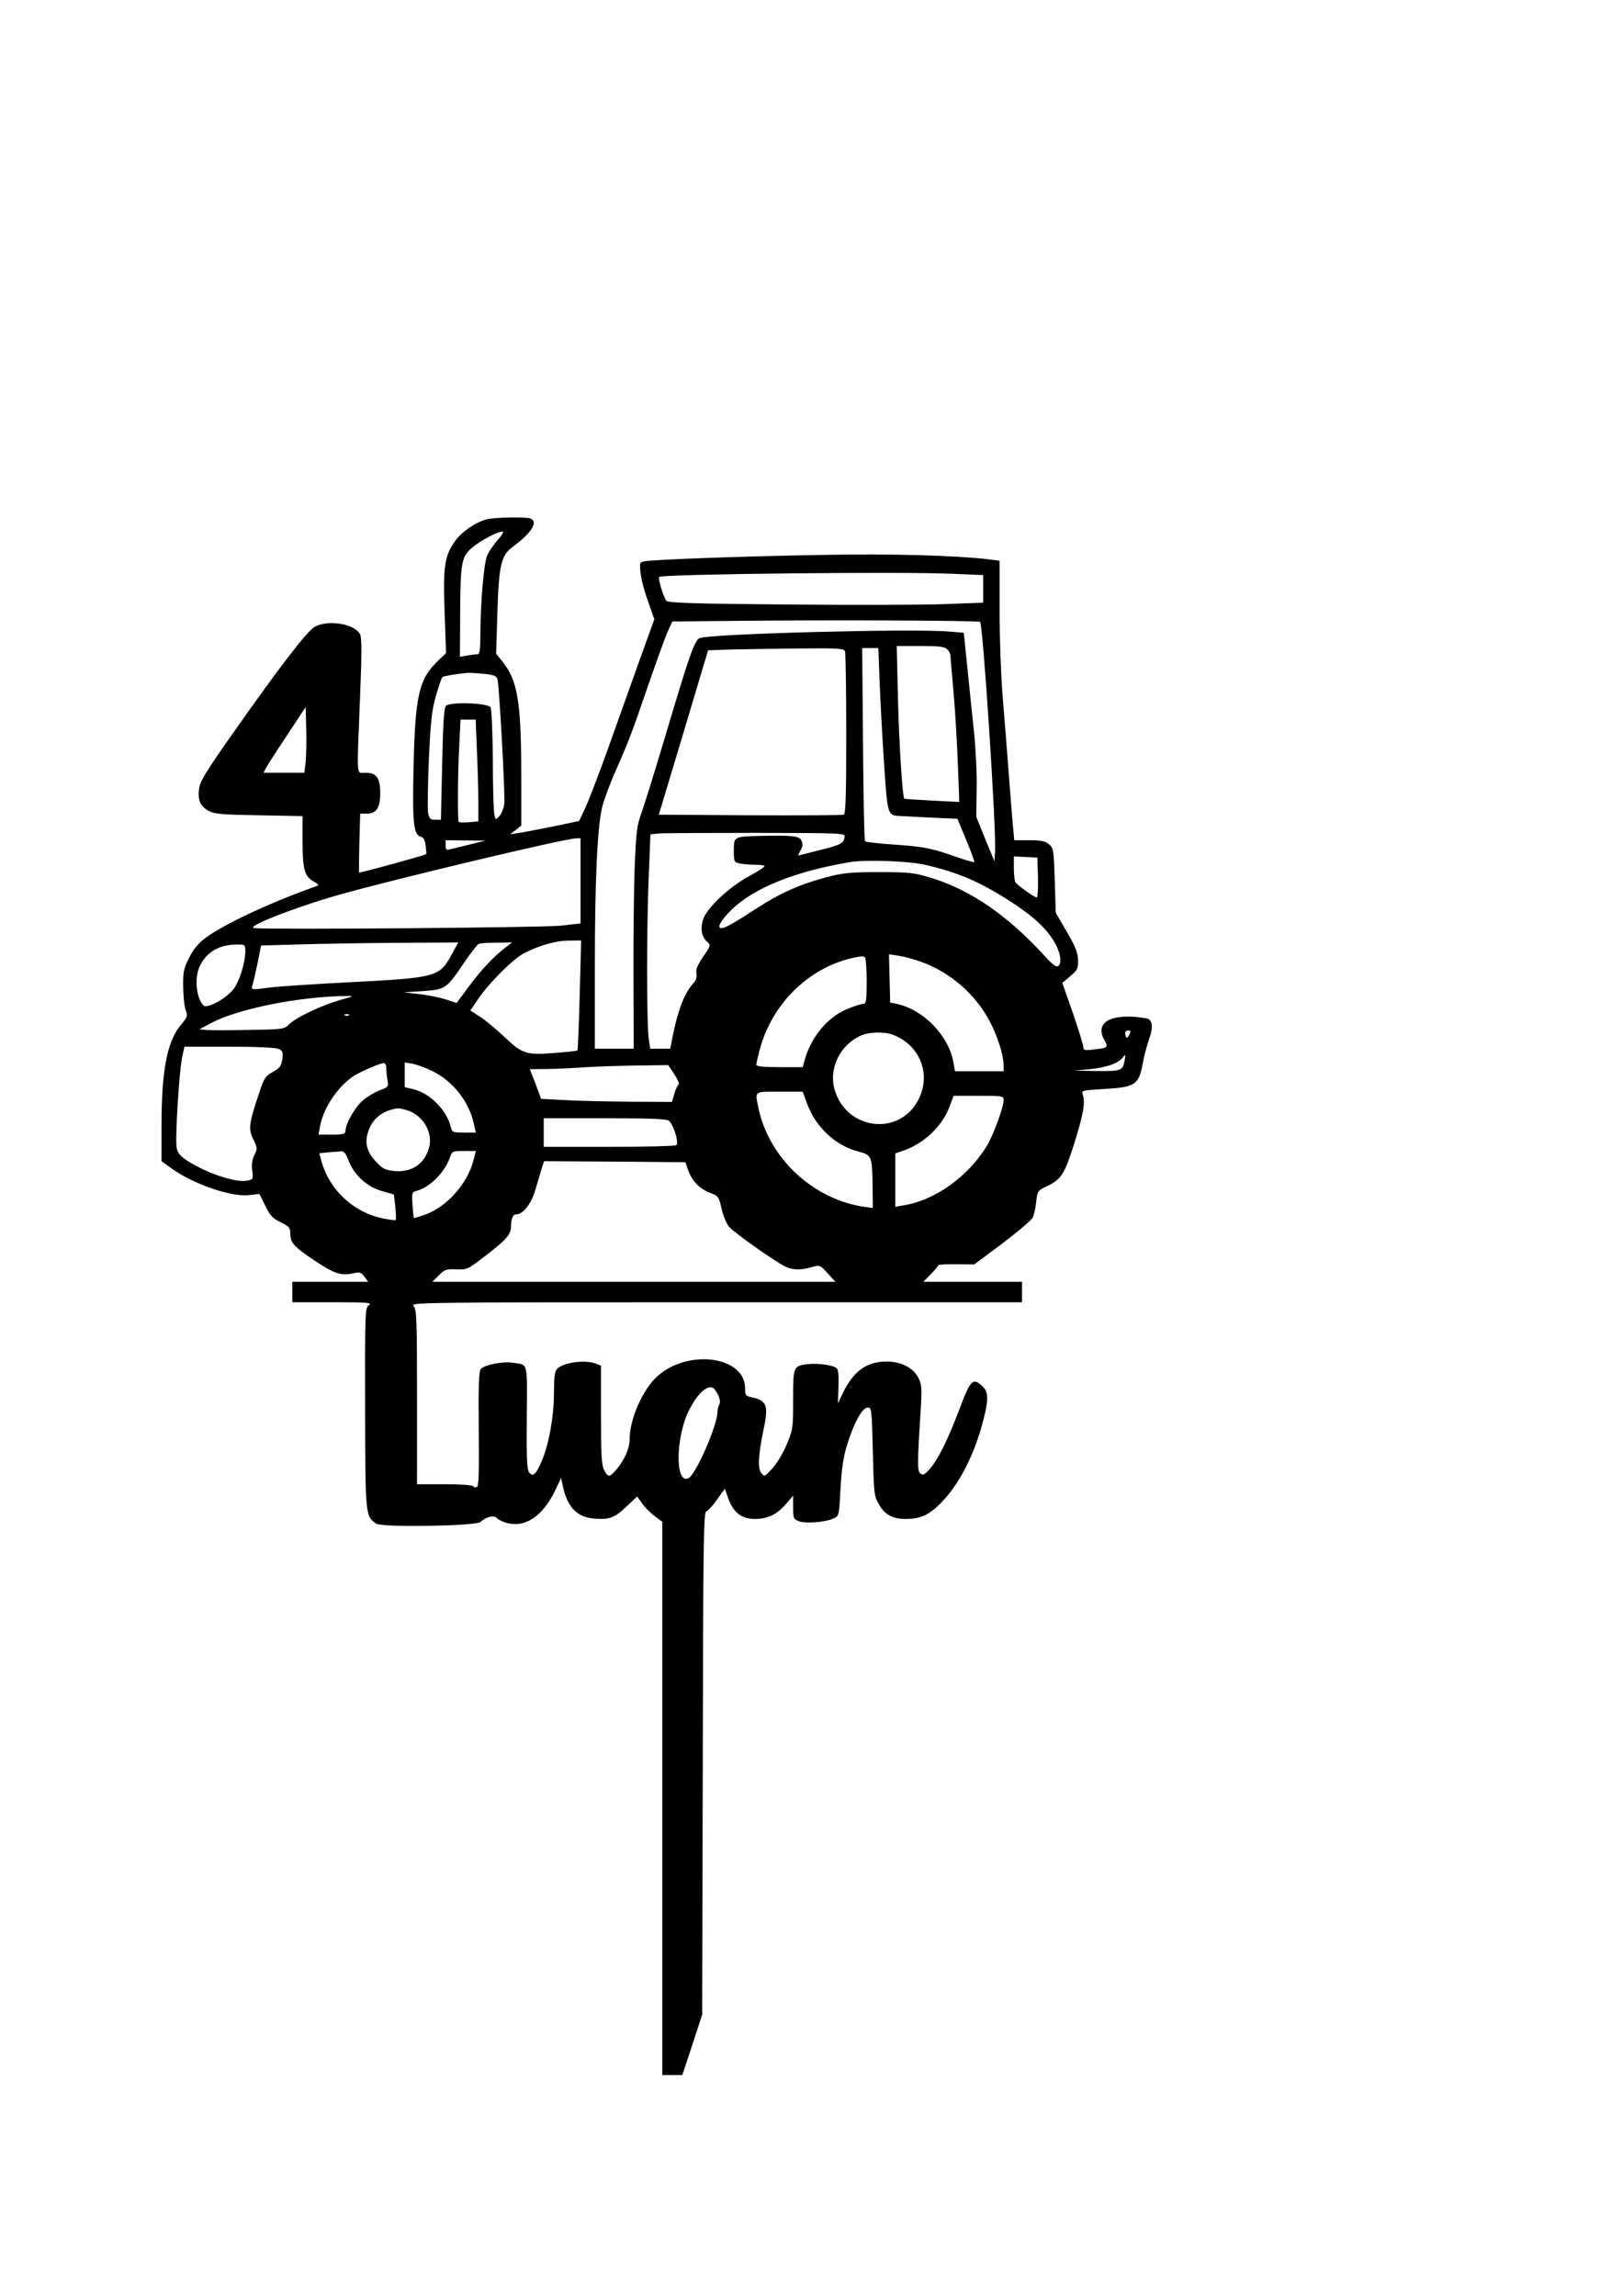 <?xml version="1.0" encoding="UTF-8" standalone="yes"?>
<svg version="1.0" xmlns="http://www.w3.org/2000/svg" width="210mm" height="297mm" viewBox="0 0 794 1123" preserveAspectRatio="xMidYMid meet">
  <g transform="translate(0,1123) scale(0.1,-0.1)" fill="#000000" stroke="none">
    <path d="M2383 8690 c-52 -12 -122 -59 -154 -103 -55 -75 -62 -126 -54 -351
l7 -201 -37 -35 c-96 -91 -114 -169 -122 -526 -6 -275 0 -327 36 -337 13 -3
20 -17 23 -43 3 -22 4 -40 3 -42 -4 -5 -327 -94 -329 -90 0 2 0 67 2 146 l4
142 33 0 c46 0 65 29 65 100 0 74 -18 100 -71 100 -47 0 -44 -39 -28 363 9
217 9 293 1 313 -25 53 -159 75 -224 37 -37 -22 -169 -193 -396 -516 -132
-187 -162 -236 -168 -273 -8 -57 5 -88 48 -111 28 -15 65 -18 246 -21 l212 -4
0 -124 c0 -138 10 -173 58 -198 20 -11 23 -16 12 -20 -220 -77 -456 -187 -545
-254 -35 -26 -59 -55 -80 -97 -27 -53 -30 -69 -29 -145 1 -47 6 -98 13 -113
10 -26 8 -32 -24 -70 -67 -79 -95 -222 -95 -493 l0 -174 43 -31 c106 -79 296
-145 384 -135 l52 6 28 -57 c23 -48 36 -62 76 -82 41 -20 47 -27 47 -55 0 -46
18 -65 123 -135 97 -64 128 -73 192 -58 25 6 33 2 48 -18 l18 -25 -186 0 -185
0 0 -50 0 -50 197 0 c171 0 195 -2 178 -14 -19 -13 -20 -27 -19 -502 1 -527 1
-530 54 -567 27 -19 487 -12 510 8 29 26 67 35 80 20 7 -8 30 -20 51 -25 89
-24 175 35 234 158 l30 62 10 -47 c23 -97 69 -144 149 -151 78 -6 101 2 161
59 l52 49 23 -32 c12 -19 40 -46 61 -63 l39 -29 0 -1353 0 -1353 49 0 49 0 49
148 48 147 3 1228 c2 1087 4 1228 17 1234 9 3 33 29 53 58 l38 53 17 -48 c24
-68 65 -100 129 -100 64 0 109 22 153 73 l35 41 0 -57 c0 -53 2 -58 28 -68 32
-13 132 -5 171 14 26 12 26 14 33 147 6 101 14 155 33 215 33 107 74 180 100
180 19 0 20 -8 25 -215 5 -202 6 -217 28 -256 32 -55 67 -74 136 -74 73 0 119
23 184 94 83 91 152 231 192 387 27 103 26 140 -3 167 -47 45 -59 33 -111
-105 -59 -156 -106 -251 -147 -298 -26 -29 -34 -33 -46 -23 -16 13 -16 44 3
343 4 75 2 96 -13 125 -26 50 -84 80 -156 80 -97 0 -162 -47 -214 -155 l-24
-50 3 83 c2 64 -1 85 -12 92 -23 14 -97 23 -141 17 -68 -9 -69 -12 -69 -174 0
-139 -1 -147 -31 -218 -17 -41 -48 -93 -70 -117 -38 -42 -39 -43 -55 -23 -18
23 -14 89 11 210 26 121 17 145 -61 161 -26 5 -29 10 -29 45 -2 154 -276 192
-427 59 -73 -64 -138 -211 -138 -312 0 -43 -25 -99 -65 -147 -33 -38 -41 -39
-60 -1 -12 24 -15 74 -15 270 l0 240 -26 10 c-52 20 -157 6 -189 -26 -11 -12
-15 -39 -15 -117 0 -114 -25 -254 -60 -334 -28 -66 -43 -79 -61 -56 -11 13
-14 67 -12 269 2 281 8 256 -68 268 -48 8 -141 -10 -157 -31 -10 -14 -12 -82
-10 -295 2 -211 0 -279 -9 -282 -7 -3 -15 -1 -18 4 -4 6 -66 10 -141 10 l-134
0 0 427 c0 383 -2 428 -17 445 -16 17 31 18 1480 18 l1497 0 0 50 0 50 -242 0
-241 0 36 37 c20 20 37 40 37 44 0 3 40 6 88 5 l88 -1 137 102 c75 57 141 113
148 125 7 12 15 47 18 78 6 53 7 56 51 77 73 34 88 59 137 215 44 142 53 194
40 234 -7 20 -3 21 103 27 154 9 171 20 191 127 6 36 21 89 31 119 21 56 16
95 -14 100 -165 28 -254 -16 -207 -103 22 -41 22 -41 -53 -50 -41 -5 -48 -3
-48 12 0 9 -23 84 -51 166 l-52 148 39 33 c35 30 39 37 38 78 -1 36 -12 66
-55 139 l-54 93 -5 158 c-5 152 -6 160 -29 178 -18 15 -39 19 -96 19 l-73 0
-6 63 c-3 34 -13 152 -21 262 -8 110 -22 281 -30 380 -8 99 -15 288 -15 421
l0 241 -52 7 c-161 19 -473 28 -793 22 -388 -6 -857 -23 -894 -32 -22 -5 -23
-8 -17 -59 3 -30 20 -92 37 -139 l30 -85 -75 -208 c-41 -114 -109 -305 -151
-423 -42 -118 -92 -247 -109 -286 l-33 -70 -129 -27 c-71 -14 -147 -29 -169
-32 l-40 -6 28 21 27 22 0 233 c0 371 -17 475 -92 569 l-31 38 6 197 c7 235
18 285 75 326 94 70 127 123 86 139 -21 8 -172 6 -211 -4z m52 -101 c-20 -23
-44 -57 -52 -77 -16 -40 -32 -222 -33 -379 0 -76 -3 -103 -12 -103 -7 0 -30
-3 -50 -6 l-38 -7 1 194 c1 264 6 294 55 337 39 35 127 82 153 82 7 0 -3 -18
-24 -41z m2233 -166 l142 -6 0 -67 0 -68 -187 -7 c-104 -4 -451 -5 -772 -2
-471 4 -585 8 -592 19 -16 25 -41 109 -34 116 14 14 1200 27 1443 15z m127
-235 c14 -14 80 -1021 73 -1122 l-3 -49 -45 109 -44 109 2 130 c2 74 -4 196
-13 285 -9 85 -24 229 -33 320 l-17 165 -75 6 c-180 15 -1160 -11 -1216 -32
-26 -9 -50 -78 -178 -509 -47 -157 -96 -314 -109 -350 -21 -57 -25 -89 -32
-260 -4 -107 -7 -351 -6 -542 l1 -348 -95 0 -95 0 0 393 c0 428 12 683 35 786
9 36 38 116 65 176 67 152 82 192 160 420 38 110 80 226 93 258 l26 57 303 3
c451 5 1196 2 1203 -5z m-161 -134 c9 -8 16 -23 16 -32 0 -9 7 -90 15 -179 8
-89 17 -246 21 -349 l7 -187 -134 7 c-73 4 -134 8 -135 9 -9 9 -26 277 -31
490 l-6 257 116 0 c92 0 119 -3 131 -16z m-500 -10 c3 -9 6 -191 6 -405 0
-303 -3 -391 -12 -394 -7 -3 -214 -4 -459 -3 l-446 3 121 402 120 402 111 4
c60 1 210 4 331 5 194 2 223 0 228 -14z m170 -166 c4 -101 14 -280 22 -398 15
-228 18 -238 68 -241 12 -1 81 -4 155 -8 l135 -6 43 -104 c24 -57 42 -106 39
-108 -2 -2 -43 10 -92 27 -120 42 -156 49 -305 59 -72 5 -133 12 -137 16 -4 3
-8 218 -10 476 l-4 469 40 0 39 0 7 -182z m-1936 56 c51 -6 61 -10 66 -28 9
-39 38 -570 33 -609 -3 -21 -14 -48 -24 -59 -18 -20 -18 -20 -24 4 -4 12 -8
133 -8 268 -1 135 -6 252 -11 260 -14 22 -201 28 -219 7 -9 -11 -14 -91 -18
-286 l-6 -271 -28 0 c-24 0 -29 5 -35 35 -3 19 -1 137 4 262 9 191 15 241 35
311 13 45 27 86 31 90 6 5 64 15 127 21 9 0 43 -2 77 -5z m-873 -431 l-6 -53
-100 0 -100 0 12 23 c6 12 52 84 103 160 l91 138 3 -108 c2 -59 0 -132 -3
-160z m838 55 c4 -83 7 -195 7 -249 l0 -97 -46 -4 c-25 -2 -47 -1 -50 1 -6 7
-5 242 3 379 l6 122 37 0 37 0 6 -152z m1799 -423 c-6 -31 -14 -36 -124 -64
l-104 -26 13 27 c11 20 11 32 3 48 -11 21 -48 25 -205 21 -125 -3 -125 -4
-125 -71 0 -56 1 -58 31 -64 17 -3 51 -6 75 -6 24 0 44 -3 44 -7 0 -5 -37 -28
-81 -52 -98 -55 -203 -155 -220 -210 -14 -46 -6 -85 21 -108 18 -16 17 -18
-20 -73 -28 -41 -37 -63 -33 -82 3 -18 -2 -34 -16 -49 -42 -46 -74 -127 -101
-261 l-11 -58 -49 0 -49 0 -7 48 c-11 64 -11 561 0 804 l8 197 42 4 c22 2 237
3 476 3 429 -1 435 -1 432 -21z m-1292 -213 l0 -209 -97 -11 c-78 -9 -1392
-20 -1498 -12 -53 3 184 97 406 161 255 73 1109 277 1167 278 l22 1 0 -208z
m-535 179 c-38 -10 -82 -20 -97 -24 -25 -7 -28 -5 -28 18 l0 25 98 -1 97 -1
-70 -17z m2773 -163 c1 -54 -1 -98 -6 -98 -11 0 -94 59 -104 74 -4 6 -8 37 -8
69 l0 58 58 -3 57 -3 3 -97z m-558 63 c169 -38 279 -86 438 -190 109 -72 173
-135 208 -203 26 -51 29 -98 7 -105 -7 -3 -32 17 -55 43 -185 204 -367 330
-563 390 -83 25 -104 28 -255 28 -146 0 -176 -4 -261 -26 -132 -36 -225 -78
-340 -153 -106 -69 -152 -95 -169 -95 -25 0 -6 36 48 89 108 107 314 190 582
234 75 13 280 5 360 -12z m-1684 -638 c-4 -147 -9 -269 -11 -271 -2 -3 -54 -8
-116 -13 -138 -10 -153 -5 -248 85 -39 36 -90 79 -115 94 l-45 29 35 52 c56
83 173 200 229 229 77 39 154 61 219 61 l59 1 -7 -267z m-628 195 c-59 -107
-73 -111 -505 -133 -169 -9 -339 -20 -378 -25 -99 -13 -97 -13 -90 12 4 11 15
60 25 107 l17 86 174 5 c96 3 313 7 482 8 l309 2 -34 -62z m262 35 c-55 -42
-117 -108 -179 -192 l-57 -77 -59 19 c-33 10 -91 21 -130 25 l-70 8 94 6 c111
8 115 11 202 140 32 47 64 88 71 91 7 3 47 6 88 6 l75 1 -35 -27z m-1270 -16
c0 -56 -30 -151 -59 -187 -38 -47 -130 -96 -146 -78 -37 40 -45 139 -16 196
34 67 94 101 179 102 41 0 42 -1 42 -33z m3040 -149 c0 -88 -3 -108 -15 -108
-8 0 -39 -9 -69 -21 -99 -36 -183 -133 -217 -246 l-12 -43 -114 0 c-76 0 -113
4 -113 11 0 6 7 38 16 72 58 223 236 401 454 451 40 9 57 10 62 2 4 -6 8 -59
8 -118z m267 97 c142 -51 266 -159 335 -291 39 -73 68 -167 68 -216 l0 -28
-119 0 -119 0 -7 40 c-22 133 -147 262 -280 290 l-30 6 -3 118 -3 118 48 -7
c26 -4 75 -17 110 -30z m-2841 -186 c-92 -26 -214 -84 -249 -117 -28 -27 -29
-27 -200 -30 -95 -2 -188 -2 -207 0 l-35 3 62 33 c132 68 424 127 653 130 45
1 44 0 -24 -19z m41 -75 c-3 -3 -12 -4 -19 -1 -8 3 -5 6 6 6 11 1 17 -2 13 -5z
m3823 -81 c0 -5 -4 -14 -9 -21 -7 -11 -9 -11 -14 1 -3 8 -3 18 0 21 9 8 23 7
23 -1z m-1163 -14 c134 -50 191 -195 125 -320 -93 -178 -349 -147 -408 48 -32
106 25 223 131 269 37 16 114 18 152 3z m-3004 -70 c20 -9 22 -15 18 -50 -5
-34 -12 -43 -46 -62 -36 -20 -43 -30 -67 -102 -51 -152 -54 -177 -29 -228 21
-44 21 -47 5 -78 -11 -23 -14 -45 -10 -75 5 -41 4 -43 -24 -49 -54 -12 -196
35 -292 96 -37 24 -49 38 -54 66 -8 43 12 372 27 442 l11 51 218 0 c135 0 228
-4 243 -11z m4139 -56 c-9 -50 -16 -53 -136 -52 l-111 2 75 7 c80 8 137 27
159 53 18 22 19 22 13 -10z m-3612 -42 c0 -16 3 -42 6 -58 5 -28 3 -31 -38
-46 -24 -9 -61 -31 -82 -49 -38 -31 -86 -115 -86 -150 0 -15 -10 -18 -66 -18
l-66 0 7 38 c15 87 82 190 158 244 32 23 134 67 155 68 7 0 12 -12 12 -29z
m227 -11 c99 -49 178 -149 201 -257 l10 -43 -58 0 c-55 0 -58 1 -65 28 -20 82
-100 163 -182 184 l-43 10 0 60 0 61 37 -6 c21 -4 65 -20 100 -37z m1182 -15
c16 -24 26 -47 21 -50 -5 -3 -15 -24 -21 -45 l-12 -40 -206 1 c-113 1 -257 4
-320 8 l-114 6 -27 73 -28 72 91 1 c51 1 135 5 187 9 52 3 163 7 247 8 l152 2
30 -45z m650 -145 c42 -114 140 -205 251 -233 65 -17 67 -21 69 -174 l1 -102
-37 5 c-252 35 -470 236 -522 482 -18 87 -25 82 103 82 l113 0 22 -60z m961
19 c0 -35 -50 -171 -82 -224 -92 -151 -255 -267 -408 -291 l-40 -7 0 131 0
130 37 13 c102 33 196 123 230 220 l18 49 122 0 c118 0 123 -1 123 -21z
m-2921 -49 c78 -22 131 -109 110 -183 -22 -81 -85 -123 -171 -115 -44 5 -57
11 -89 46 -47 50 -58 97 -34 157 17 46 55 81 103 95 37 11 42 11 81 0z m1283
-52 c24 -20 51 -110 36 -120 -7 -4 -156 -8 -330 -8 l-318 0 0 70 0 70 298 0
c224 0 302 -3 314 -12z m-1567 -195 c27 -70 91 -129 163 -149 l59 -17 7 -60
c3 -33 4 -62 2 -65 -3 -2 -31 2 -63 8 -144 30 -262 139 -301 282 l-10 37 41 4
c23 2 52 4 63 5 17 2 25 -8 39 -45z m610 -3 c-29 -110 -128 -221 -231 -260
-31 -11 -58 -19 -59 -18 -1 2 -5 31 -7 65 -4 58 -3 62 20 68 63 16 137 89 163
163 11 31 13 32 69 32 l58 0 -13 -50z m1052 -45 c18 -51 56 -91 108 -110 39
-15 42 -19 55 -77 7 -33 24 -73 37 -89 24 -28 214 -163 272 -193 36 -19 80
-20 132 -4 39 11 40 11 78 -30 l38 -42 -986 0 -986 0 32 32 c29 29 37 31 86
29 52 -2 55 -1 144 68 102 79 123 103 123 142 0 37 9 59 25 59 34 0 75 52 95
123 12 40 26 87 31 105 l11 32 345 -2 346 -3 14 -40z m148 -1102 c8 -19 9 -36
4 -44 -5 -8 -9 -24 -9 -35 0 -65 -105 -305 -141 -324 -67 -36 -65 201 3 334
40 79 88 123 117 107 7 -5 19 -22 26 -38z"/>
  </g>
</svg>